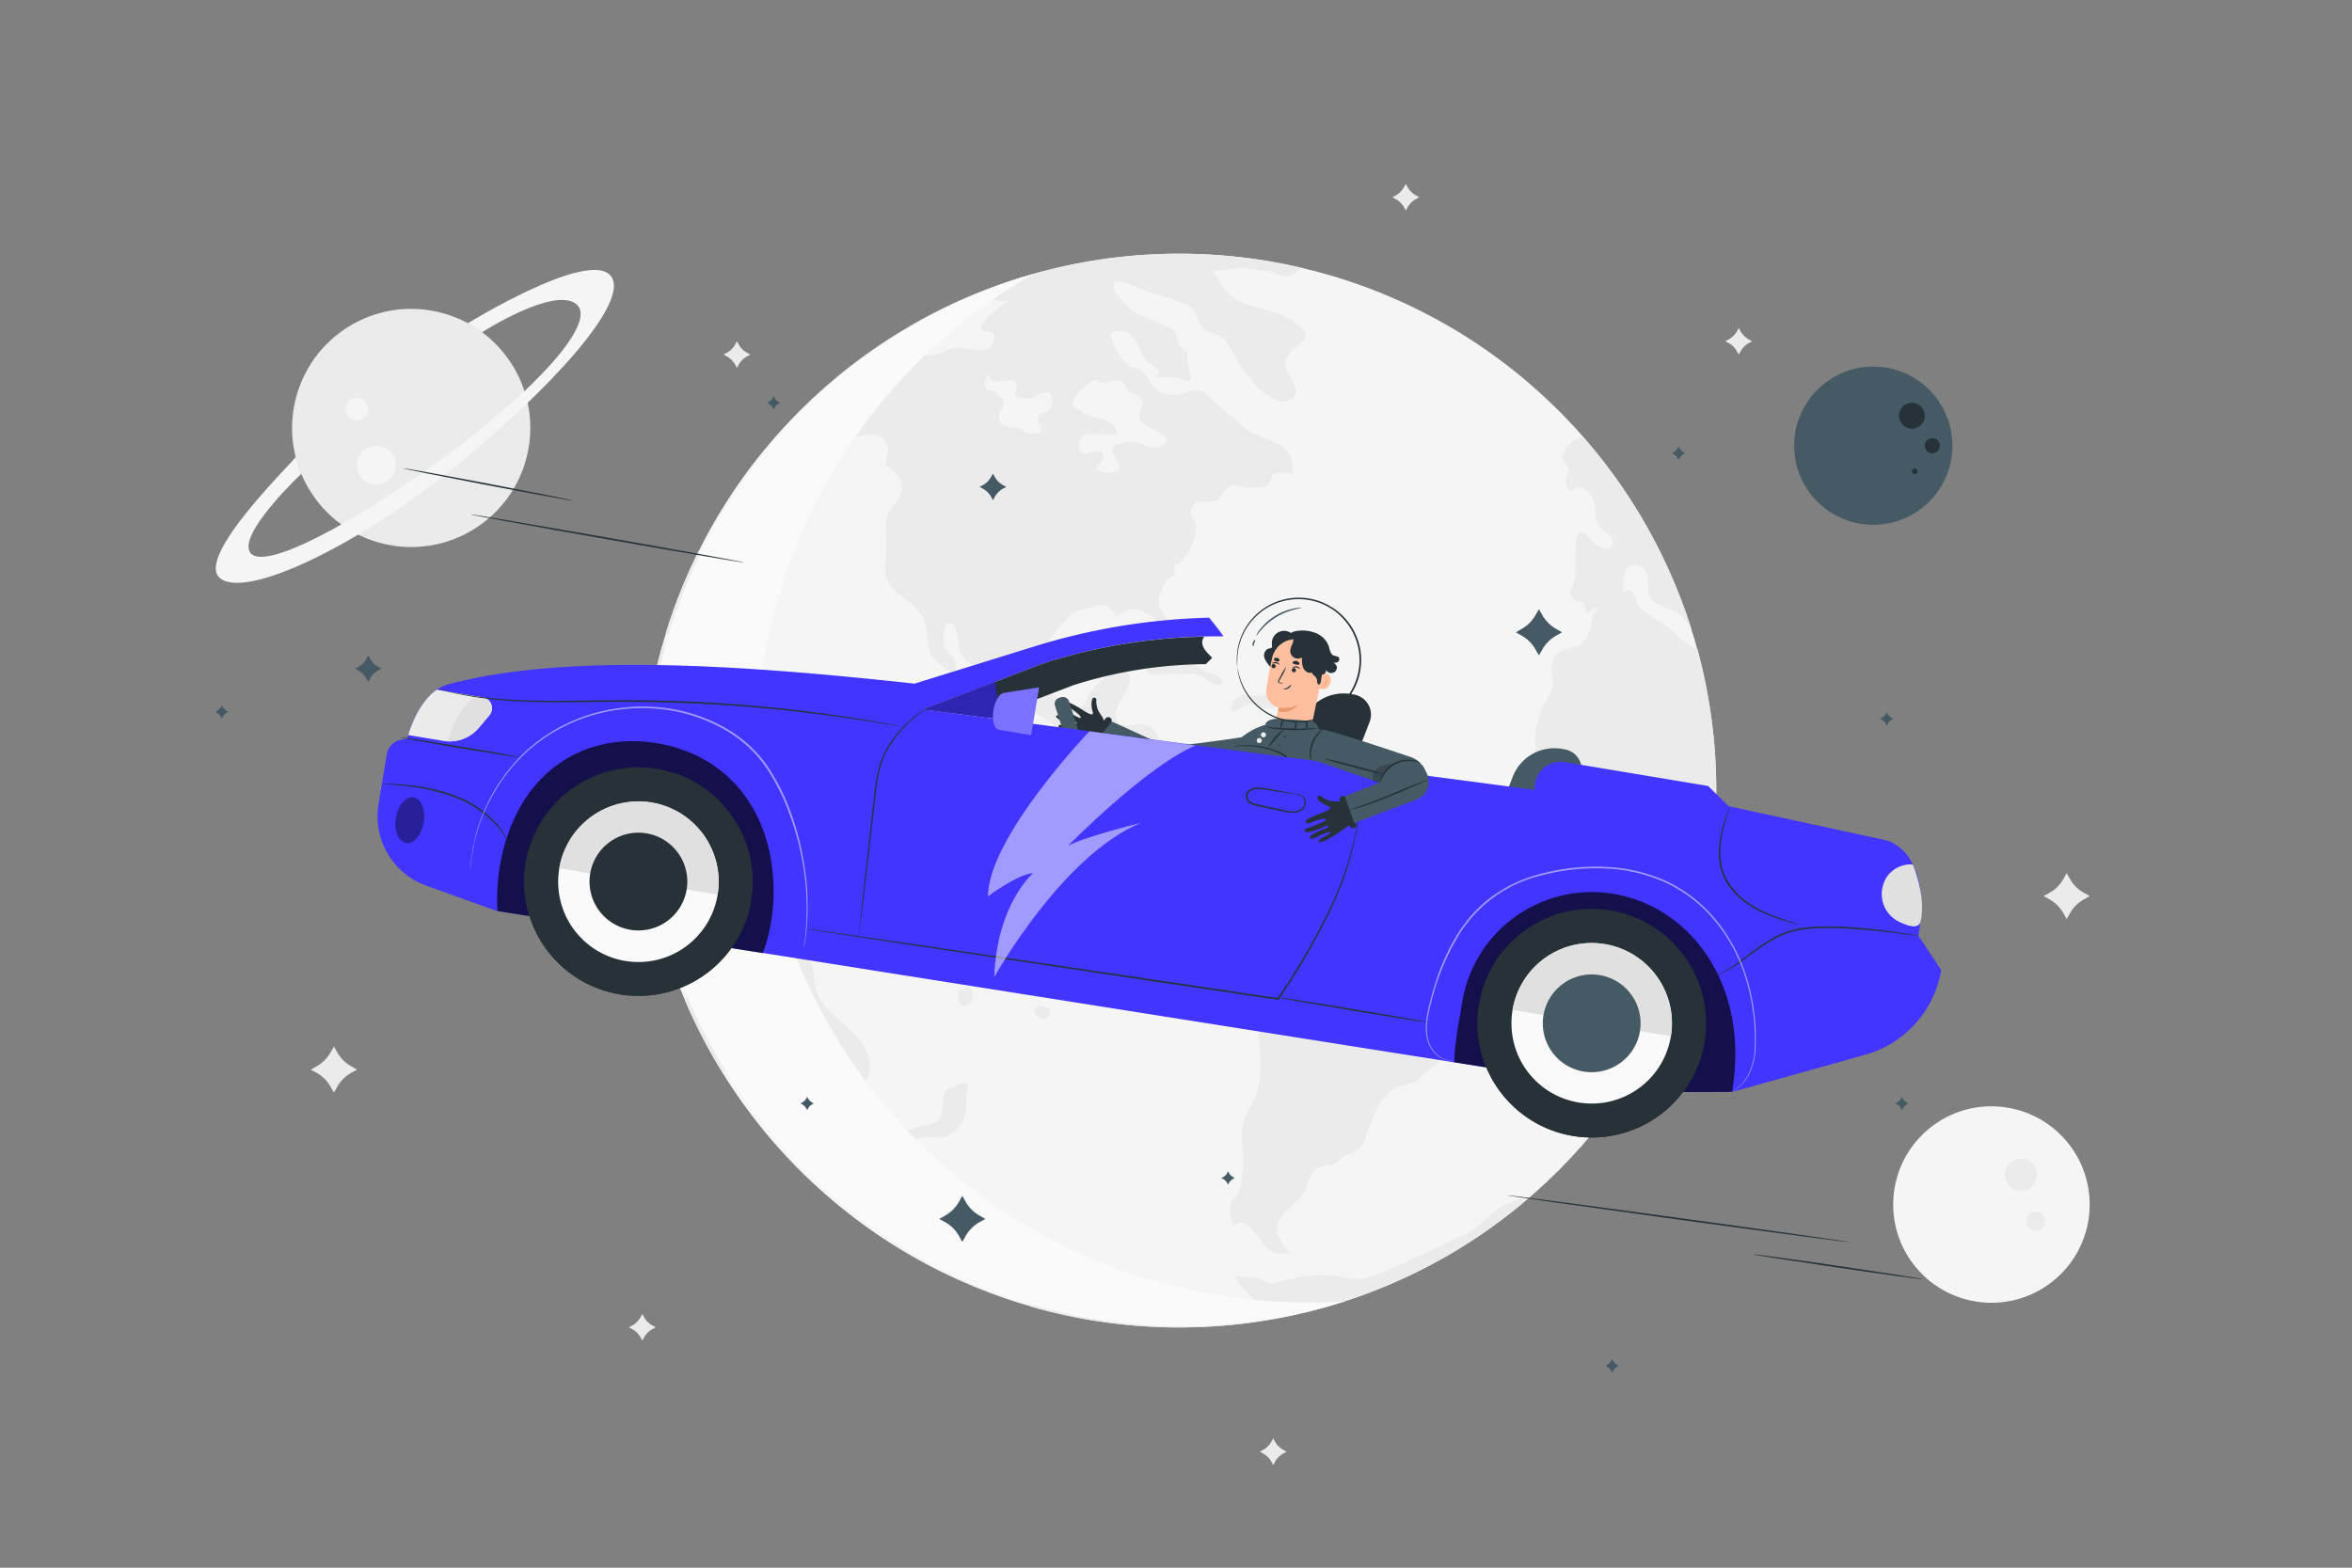 <svg xmlns="http://www.w3.org/2000/svg" viewBox="0 0 750 500"><rect x="0" y="0" width="750" height="500" fill="#808080" stroke="none"/><g id="freepik--background-complete--inject-432"><circle cx="131.13" cy="136.5" r="37.98" transform="translate(-31.85 232.76) rotate(-76.72)" style="fill:#ebebeb"></circle><path d="M126.19,148.35a6.2,6.2,0,1,1-6.19-6.19A6.2,6.2,0,0,1,126.19,148.35Z" style="fill:#f5f5f5"></path><path d="M117.4,130.48a3.6,3.6,0,1,1-3.6-3.61A3.6,3.6,0,0,1,117.4,130.48Z" style="fill:#f5f5f5"></path><path d="M94.28,145.73c.17.66-32.51,32-24.08,38.7s43.85-10.46,74.06-34.86,57.8-54,50.24-61.86-45.3,15.38-45.3,15.38l4.52,2.87s22.82-14.64,30-9-13.36,27.89-42.41,49.09-57.1,36.08-61.46,30.28,16.2-25.19,16.2-25.19Z" style="fill:#f5f5f5"></path><circle cx="635.03" cy="384.21" r="31.33" transform="translate(-97.57 503.29) rotate(-40.41)" style="fill:#f5f5f5"></circle><path d="M639.34,374.53a5.11,5.11,0,1,1,5,5.23A5.09,5.09,0,0,1,639.34,374.53Z" style="fill:#ebebeb"></path><path d="M646.23,389.44a3,3,0,1,1,2.9,3.05A3,3,0,0,1,646.23,389.44Z" style="fill:#ebebeb"></path><circle cx="376.04" cy="252.13" r="171.22" transform="translate(-68.14 339.75) rotate(-45)" style="fill:#f5f5f5"></circle><path d="M522.6,193.33c-1.41-1.71-1.6-7.32-5-4.11.23-2.82-.9-9.54,4.11-8.92,5.46.69,3,6.61,4.23,9.65,1.49,3.56,6.46,3.85,9.3,5.87,1.92,1.37,3.07,3.4,4.16,5a170.92,170.92,0,0,0-34.71-61.58c0,.13,0,.27,0,.41-3.62-.25-6.88,4.58-6.21,7.61.11.51,1.58,1.4,1.76,2.5s-.77,1.57-.8,2.43c-.08,2-.6,3.91,2.11,4.45,1.75-3.34,5.68.62,6.48,2.84,1.4,3.89-.3,5.85,2.46,9,1.07,1.22,4.25,2.72,3.61,4.87s-2.25,1.74-3.82,1.14c-2.53-1-3.89-4.78-6.86-4.89-2,4.94-.13,11.34-1.69,16.6-.87,2.93-1.94,3.05.59,5.22.91.78,1.53-.09,2.6,1.17.63.75.64,2.36.57,3.28,1.4-.85,2.64-2.16,4.43-2-2.68,2.31-2.26,6.62-4.12,9.56-2.33,3.68-4.27,2.45-7.47,3.92-5.59,2.58-2.7,7.6-3.3,11.76-.34,2.43-2.35,4.48-3.3,6.81a28.46,28.46,0,0,0-2.26,10.3c-.07,4.18,1.27,8,2.07,12,.64,3.28.65,9.57,3.86,11.47,2,1.15,8.17.93,10.79,1.32s5.7-1,7.91.14,1.88,4.61,4.71,3.81c1.59-.45,2.51-4.18,4.5-4.88,3.19-1.12,5.71,1.8,6.59,4.31,1.12,3.18-.54,3.3-1.4,6.7-.68,2.68,0,5.52.86,8,1.78,5.07-.19,2.85-2,7.57a14.12,14.12,0,0,0,4.09.46c.1,1.81.49,4.48.07,6.26-1.17,5-6,7.71-6.24,13.48-.23,5.27,2.19,11.63,1.19,16.79-.73,3.79-5,6.25-4.3,10.63,2.39-1.54,4.21-4,6.83-5.26a171.19,171.19,0,0,0,12.28-122,23.43,23.43,0,0,1-7.78-5.65C530.51,198.26,525.3,196.58,522.6,193.33Z" style="fill:#ebebeb"></path><path d="M398.76,85.8c2.1.38,4.47.35,6.55.86,2.35.57,4,2.18,6.58,1.16a6.88,6.88,0,0,0,2.88-2.46A171,171,0,0,0,290.22,104c6.55.41,5.08,7.76,10.72,1.71,2.51-2.7,5.3-6.39,8.5-8.75,3.58-2.65,7.68-.86,12-1-1.44,1-9.49,6.82-8.6,8.71,1.23,2.61,5.69-.55,3.94,4.48-1.56,4.48-7.94,1.43-11.89,1.73-3.06.24-4.73,2.29-8,2.45-3.47.17-6.95-.81-10.33-.71-5.4.16-8.86,3.27-12.15,7.06-1.9,2.2-4.16,3.84-5.55,6.49-1.52,2.9-.91,6.69-2.33,9.29-1.22,2.24-4,2.61-6,3.94a41.21,41.21,0,0,0-7.2,6.58c-3.21,3.73-4.65,10.83-10.13,12.18-.78,5.77,8-2.27,10.56-1.12,1.33-1.76,1.85-4.09,3.82-5.41s4.75-1.09,7-2.53c4.29-2.74,2.91-8.75,8.26-9.77,4.32-.82,9.16-1.66,10.22,3.09.53,2.36-.39,2.14-.46,4.42-.1,3-.34,1.18,1.94,3,3.44,2.83,4,6.24,1.31,10.23-1.29,1.89-2,1.63-2.79,4.08s-.51,5.08-.42,7.65c.09,2.87-.19,5.66-.28,8.53-.15,4.78,1,6.56,4.78,9.57,2.87,2.29,5.93,4,7.41,7.55,1.28,3.1,1,6.81,1.89,10,.88,3.33,9.17,10.29,8.26,4.36-.47-3.06-3.95-3.75-3.93-7.48,0-1.51.62-3.73.78-5.32,4.75-1.3,3.5,6.8,4.77,9.22,1.81,3.43,6.54,5.64,9,8.36-2.29,1.07-6.15,3.31-4.88,6.48,1.62,4,6.73,1.21,9.55,1.28,6.16.14,12.28,4.26,17.3,7.55,4.78,3.13,6.71,5,12.73,4.55a19,19,0,0,1,10.88,2.14,11.59,11.59,0,0,1,5.69,5.59c1.91,3.63,2.77,4.92,6,7.39,2.1,1.61,3.2,3.36,5.53,3.24,1.6-.07,2.76-2.41,5.2-1.65,4.64,1.44,3.29,7.34,1.77,10-1.28,2.28-2.48,5.22-3.9,7.48-1.82,2.88-6.58,3.95-7.13,7.75-.52,3.61,3.5,7.74,4.39,11.15.81,3.09.72,6.5.72,9.66-2,2.92,10.16,13.24,12.43,15.22,3.32,2.89,8.16,6.73,9.45,11.14.53,1.81.22,4.65.4,6.56a86.29,86.29,0,0,1,.29,12.15c-.27,5.91-4.52,9.52-5.52,15.12-.81,4.49.79,9.21.11,13.65-.31,2-.7,4.84-1.2,6.8s-1.46,1.94-2.25,3.33c-1.42,2.48-.7,4.93.5,7.61,3.76-2.71,6.88,2.41,8.65,5,2.21,3.24,4.85,4.53,9.43,4-1.8-1.48-4.83-6.32-4.21-9,.91-3.91,6.55-7.07,8.45-10.34,2.05-3.53,1.47-6.83,5.71-8.4,1.19-.44,2.59-.22,3.78-.71,1.48-.61,2.27-2,3.71-2.69,3.94-1.87,4.84-1.37,6.48-5.76,2-5.31,3.7-12,8.75-15.4,2-1.33,4.17-1.24,6.33-2.17,2.37-1,3.11-2.64,5-4a38.76,38.76,0,0,0,7.65-6.85,56.79,56.79,0,0,0,6.84-10.2c1.27-2.29,1.82-4.42,3.74-6.26.81-.78,2.05-1.09,3-2,3.47-3.46,4.77-9,7.78-12.79,1.69-2.14,3.36-3.35,4.29-5.82a11.54,11.54,0,0,0-1.36-2.34c-.73-1.33-2.52-2.56-3.41-3.93-.31-.48-.42-2-.73-2.29-2.49-2.66-8.52-4.06-11.88-4.2-4.59-.18-11.47-.89-14.47-5-2.23-3.09,1.59-7.48.12-10.77-1.82-4.11-11.38-6.09-15.05-8.32-2.53-1.54-4.24-3.88-6.75-5.45-3.67-2.29-5.87-3.24-7.43-7.28-.94-2.42.5-2.83-2.43-3.75-2.73-.85-7,1.53-10.06,1.77-2.27.18-4.83.65-7,0-2.7-.81-4.69-3.87-7.5-4.39-2.53-.48-7.52.71-9.84,2.24-2,1.28-3,3.59-5.16,4.59-3.12,1.45-2.9-.45-5.92-.71s-4.58,1.39-6.89-2c-3.13-4.64-1.86-14.12-9.23-14.6-2.19-.14-6.41,1.7-7.76-1.11-2-4.14,5.16-9.63,4.13-14.11-1.08-4.66-9.78,1.47-11.74,4-1.25,1.65-2.24,5.68-4.87,6-2,.21-6.05-2.4-7.25-3.85-2.09-2.53-2.22-7.44-2.52-10.63-.57-6,.81-7.87,5-12.35,3.7-4,4.46-4.3,9.2-5.13,2.91-.51,2.88-1.54,5.35-.25,1.18.62,1.91,2.46,3.35,3.05,2-2,3.37-2.58,6.07-2.05,1.94.39,6,2.64,7.07,4.46.65,1.11,1.67,11.08,5.26,5-2.09-1.72-1.53-3.75-2.38-5.66s-2.79-3.3-3.15-5.69c-.43-2.78,2-8.57,5.17-9.18l-.34-3.12c3.51-.49,7.68-9,7-13.19-.36-2.09-2.63-1.93-1.42-4.94,1.42-3.52,3.87-1.68,6.85-2.33s2.55-2.61,4.68-4.19c2.32-1.74,3.41-.41,5.38-.32,3.7.16,8.55,1,8.82-4.14,2.26-.31,4.23-1,6.49-.06.3-4-.59-6.92-4-9.23-3-2-7-2.64-10.14-4.63-2-1.28-3.45-3.14-5.36-4.5-3.08-2.2-5.2-4.63-8-7.11-3.55-3.16-7,.83-11.67.18-6.23-.88-5.83-5.57-9.68-8.35-.44-.32-1.71.11-2.28-.17a16.75,16.75,0,0,1-2.76-2.59,14.49,14.49,0,0,1-4-8.35c6.87-4,8.61,5.46,11.48,8.88,1.3,1.55,6.41,2.52,2.41,5,2.77.19,5.23-.22,7.82.4,1.22.28,2.26,1,3.59,1,.27-2.13-.49-4.22-.91-6.27-.2-.94.07-1.91-.32-2.82-.57-1.33-2-2-2.51-3.09-1.52-3.17.38-3.17-3.08-5.08-2.38-1.31-5.25-2.25-7.71-3.36a15.65,15.65,0,0,1-4.81-2.71c-.61-.61-4.48-4.68-4.77-5.42-2.74-6.79,7.92-.62,10.36,0a99.37,99.37,0,0,1,11.79,3.93c3.14,1.2,3.19,1.9,4.4,5,2.18,5.68,5.24,3,8.71,6.77,2.09,2.28,3.72,6.4,5.52,9.1,2.27,3.42,11.19,14.1,16.17,9,2.67-2.75-2.49-7.56-2.59-10.24-.11-2.85,1.82-4.61,3.79-6.16,3.31-2.61,4.08-3.69.16-6.85-4.81-3.89-10.1-4.52-15.84-6.34-6.23-2-7.89-5.58-11.05-10.63,2.08-.38,4.27-.55,6.4-.74A21,21,0,0,1,398.76,85.8Zm-63.48,43.9c-.81,2.13-2.3,1.47-3.69,2.56-2.14,1.67,1.64,4.64.11,5.73-.54.39-3.49.23-4.16,0-1.71-.57-2.24-1.78-4.24-1.76-2.63,0-5.27-.49-4.69-3.8.27-1.55,1.84-3.09,1.1-4.79A9.87,9.87,0,0,0,317,125c-.69-.48-1.55-.41-2.15-.79-1.37-.85-.85-4.21.66-4.8.05,4.64,6.93.45,8.36,2.58s-1.42,3,.38,4.35c1.05.82,3.81.82,4.86.51,1.62-.47,4.32-2.91,5.92-1.14C335.65,126.48,335.61,128.84,335.28,129.7Zm22.05-8.16c1.71.49,1.41,1.31,2.3,2.66,1,1.53,2.71,1.39,3.92,2.5,2.29,2.11-1.33,4.89,0,7.5,1.17,2.27,14.25,5.67,5.71,8.45-2.5.81-4-.83-6.25-1.47a12,12,0,0,0-7.3.8c-4.17,2.42,5.17,6.91-.59,8.65-1.17.36-5,.13-5.36-1.32-.36-1.28,1.44-1.26,1.81-2.49,1.47-4.84-4.47-1.85-6.13-2.27-2.34-.6-1.61-4.8.25-5.75,1-.51,3.55-.24,4.67-.26,1.83,0,3.66.25,5.49.09.85-3.52-4.43-5.3-7.2-5.68-2.18-.29-2.47-.73-4.27-2-2.17-1.58-3.12-1.14-1.6-4,1.33-2.52,3.5-3.86,5.66-5.56,1-.5,1.81.55,2.8.66C353.27,122.21,355.33,121,357.33,121.54Z" style="fill:#ebebeb"></path><path d="M372.39,210.84c-1.95-.68-8.9,1.83-6.05,3.88,1.93,1.4,6.51-.4,8.87.15s5.29-.33,7.6.61c1.71.7,2.64,2.28,4.54,2.75,2.31.58,3.53-.36,1.38-2.15-1.51-1.26-3.61-1.6-5.37-2.42-1.33-.61-2.53-1.81-3.86-2.17C377.73,211,373.78,212.62,372.39,210.84Z" style="fill:#ebebeb"></path><path d="M396.67,221.25c-1.71,1.08-3.34,1.62-3.91,3.82-.67,2.58.4,2.1,2.14,1.1,1.1-.64,2.62-1.72,4-1.65s2.45,1.06,3.75,1.29a7.88,7.88,0,0,0,6.61-1.51c1.43-1.25,1.54-2.87-.69-3.23-1.69-.27-4.4.56-6.16.74S397.62,222.1,396.67,221.25Z" style="fill:#ebebeb"></path><path d="M477.62,385.65c-3.92,2.69-6.3,6.37-10.93,8.28-5,2.06-9.74,4.91-14.9,7s-10.79,5.32-16.14,6.62c-4.47,1.09-9.5-1-14-.91a60.75,60.75,0,0,0-13.82,2.27c-3.11.8-3,.23-5.43-.7a9.64,9.64,0,0,0-3.73-.94,42.7,42.7,0,0,1-4.58-.34c-.08,2.15,4.67,6.51,6.47,7.88-14,1.21-28.9-.56-42.81-2-4.1-.42-6.53,1.36-10.44,1.86-3.61.47-6.67-1.48-10.31-1.51-4.38,0-6.3.87-8.17,3.6a171.09,171.09,0,0,0,156.89-33.15,12.23,12.23,0,0,0-.13-1.63C483.33,382.86,479.68,384.23,477.62,385.65Z" style="fill:#ebebeb"></path><path d="M210.12,253.84a10.4,10.4,0,0,0,.77-5.53c-.46-1.94-1.37-1.77-2.26-3.32-2.47-4.27,1.21-4.78,1.2-8.37,0-2.1-4.36-7.1-1.47-9.24,1.3-1,6,1.38,8.39.39-.42-3.45-3.81-2.4-5.19-4.74-2.06-3.51,1.36-4.24,2.42-5.8,3.44-5-1.43-7.61-2.67-11.75a171,171,0,0,0-6.49,46.65c0,.61,0,1.22.05,1.84C206.12,252.87,207.75,252.56,210.12,253.84Z" style="fill:#ebebeb"></path><path d="M215.76,205.24c1.72-.54,1.05-4.74,1.37-5.88a40,40,0,0,1,5-10c2.83-4.22,1.57-5.79.94-10.94-.11-.87-.17-1.82-.24-2.75a170,170,0,0,0-10.5,26.1C213.32,203.2,214.57,205.62,215.76,205.24Z" style="fill:#ebebeb"></path><path d="M211.93,233.39c-2.66,7.84,5.73,9,5.9,15.44.06,2.39-1.17,10.62,3.83,10,2-4.56-1.22-5.19-.64-9.42.39-2.86,2.45-3.68-.75-6-.88-.66-2.45-.68-3.16-1.37-1-.95-.8-2.25-1.4-3.2C214.64,237.11,213,236,211.93,233.39Z" style="fill:#ebebeb"></path><path d="M211.93,260.45c-2.12,4.67-6,21.49,1.54,21.8.84,0,2.38-1.5,3.24-.93.68.45.09,2.2.4,2.38,1.95,1.1,2.45,1.37,3.23-2,.62-2.67-.74-2.78-1.13-4.6a16.82,16.82,0,0,1-.05-4.81c-4.89-1.2,5-2.24,4.6-4.21-.29-1.5-7.6-1.07-8.65-.74a12.49,12.49,0,0,1,.22-4.06C213.7,262.55,213.2,260.83,211.93,260.45Z" style="fill:#ebebeb"></path><path d="M236.56,275.72c-4.26.25-6.49-3.63-11.49-2.11,0,1-.27,2.16-.27,3.11,1.13-.34,6.37-1.57,5.53,1.45-.7,2.52-5.26-.67-4.47,3.05,1.3-.15,3.35-1.12,4.63-1,1.86.24,2.59,1.24,4.34,1.63,2.32.5,2-.65,4.48,1.1,1.92,1.36,3.91,3.45,4.54,5.56,1.35,4.48-.65,6.25,5.1,6.95,3,.37,9.35,3.64,9.16-1.29,2.86,1,7.24,9.48,11.07,8.62,4.8-1.07-4.49-8.54-4.46-9.37,1.89-.17,6.09-2,7.54-2.84s3-.72,2.42-3.75c-2.27-.27-3.27.83-5,1.28a20,20,0,0,1-6.35.33,24.67,24.67,0,0,1-14.19-5.84c-2.29-1.88-4.25-3.44-6.64-5.21-1.56-1.15-1.51-1.88-3.3-2.4A2.78,2.78,0,0,0,236.56,275.72Z" style="fill:#ebebeb"></path><path d="M212.62,286.82c3.06,0,6.33.37,9.37,0,1-.13,2.25-1.81,3.42-.63.42.43.09,3.13-.29,3.55-1.85,2.06-12.05,1.4-11.46-2.58" style="fill:#ebebeb"></path><path d="M259.45,310.8c-.29-5.39-2.37-4.65-4.86-8.1-.86,2.23-1.82,6.7-4.83,7-4.45.48-5.16-6.17-7.82-8-3.81-2.6-12.47-.07-13.36,3.47-3.54,1.39-3.77,3.06-5.2,6a48.15,48.15,0,0,1-3.56,6.11,19.06,19.06,0,0,1-1.39,1.76,171.19,171.19,0,0,0,11.5,22.29,4.81,4.81,0,0,0,1.24.23c3.77.3,5.78-3.86,8.79-3.47,2.19.28,3.79,4,5.59,5.46,5,4.12,13.36,7.18,15.3,13.27,1.18,3.69,2.64,5.29,4.95,8.46,1.62,2.21,1.29,6.13,3.67,7.48a47.57,47.57,0,0,1,1.35-10.32c1.17-4.23-.07-7.73,1.89-11.49s5.09-6.86,4.74-11.55c-.24-3.19-2.61-7.22-4.88-9.51C266.08,323.41,260,321,259.45,310.8Z" style="fill:#ebebeb"></path><path d="M302.83,347.19c-2.78.53-1.82,5.94-2.61,8.15-1.11,3.11-2.22,2.79-5.48,3.64a40.56,40.56,0,0,0-6.13,1.73c-3,1.4-3.26,3.9-4.14,6.9,3.74.31,5.89-4.06,9.25-4.76,2.89-.59,5.26.71,8.26-.6,7.53-3.28,5.66-10.7,6.69-16.74C306.44,345.11,304.91,346.45,302.83,347.19Z" style="fill:#ebebeb"></path><path d="M306,315.62c-1,2.23,0,7.56,3.29,4.33,1.52-1.5,1.4-5.18-1.5-5,0,.46-.22.59-.4,1" style="fill:#ebebeb"></path><path d="M330.58,321.17c-2.71,2.13,3.13,5.74,4.09,2.35.71-2.45-3.2-3.26-4.09-2.35" style="fill:#ebebeb"></path><path d="M286.87,262.19c.79,2,5.91,3.6,6.86,6.92.87,3.06,0,5.73,4.54,5.86-.11-2.19,1.09-5.06.07-7-.46-.87-2-1-2.55-2s-.15-2.19-.6-3.13C294.23,260.88,285.83,256.26,286.87,262.19Z" style="fill:#ebebeb"></path><g style="mix-blend-mode:multiply"><path d="M416.8,415.41A175.62,175.62,0,0,1,329.65,87.32,171.22,171.22,0,1,0,429,415C425,415.23,420.92,415.41,416.8,415.41Z" style="fill:#fafafa"></path></g><path d="M406,458.77l.56,1a6.72,6.72,0,0,0,2.71,2.68l1,.55-1,.56a6.6,6.6,0,0,0-2.71,2.68l-.56,1-.56-1a6.64,6.64,0,0,0-2.7-2.68l-1-.56,1-.55a6.76,6.76,0,0,0,2.7-2.68Z" style="fill:#ebebeb"></path><path d="M204.82,419.1l.56,1a6.72,6.72,0,0,0,2.71,2.68l1,.56-1,.55a6.72,6.72,0,0,0-2.71,2.68l-.56,1-.55-1a6.85,6.85,0,0,0-2.71-2.68l-1-.55,1-.56a6.85,6.85,0,0,0,2.71-2.68Z" style="fill:#ebebeb"></path><path d="M235,108.85l.55,1a6.78,6.78,0,0,0,2.71,2.68l1,.56-1,.55a6.85,6.85,0,0,0-2.71,2.68l-.55,1-.56-1a6.72,6.72,0,0,0-2.71-2.68l-1-.55,1-.56a6.66,6.66,0,0,0,2.71-2.68Z" style="fill:#ebebeb"></path><path d="M659,278.46l1,1.74a11.59,11.59,0,0,0,4.63,4.63l1.74.95-1.74,1a11.57,11.57,0,0,0-4.63,4.62l-1,1.75-.95-1.75a11.63,11.63,0,0,0-4.63-4.62l-1.74-1,1.74-.95a11.65,11.65,0,0,0,4.63-4.63Z" style="fill:#ebebeb"></path><path d="M554.45,104.61l.55,1a6.85,6.85,0,0,0,2.71,2.68l1,.55-1,.56a6.85,6.85,0,0,0-2.71,2.68l-.55,1-.56-1a6.85,6.85,0,0,0-2.71-2.68l-1-.56,1-.55a6.85,6.85,0,0,0,2.71-2.68Z" style="fill:#ebebeb"></path><path d="M448.3,58.68l.55,1a6.85,6.85,0,0,0,2.71,2.68l1,.55-1,.56a6.85,6.85,0,0,0-2.71,2.68l-.55,1-.56-1A6.79,6.79,0,0,0,445,63.48l-1-.56,1-.55a6.79,6.79,0,0,0,2.71-2.68Z" style="fill:#ebebeb"></path><path d="M106.48,333.78l1,1.74a11.59,11.59,0,0,0,4.63,4.63l1.74,1-1.74.95a11.65,11.65,0,0,0-4.63,4.63l-1,1.74-1-1.74a11.65,11.65,0,0,0-4.63-4.63l-1.74-.95,1.74-1a11.59,11.59,0,0,0,4.63-4.63Z" style="fill:#ebebeb"></path></g><g id="freepik--Stars--inject-432"><circle cx="597.34" cy="142.16" r="25.23" transform="translate(-3.16 14) rotate(-1.34)" style="fill:#455a64"></circle><path d="M605.56,132.5a4.12,4.12,0,1,1,4,4.21A4.13,4.13,0,0,1,605.56,132.5Z" style="fill:#263238"></path><path d="M613.79,142.1a2.4,2.4,0,1,1,2.34,2.45A2.38,2.38,0,0,1,613.79,142.1Z" style="fill:#263238"></path><path d="M610.58,149.45a.89.89,0,1,1-.9.86A.88.88,0,0,1,610.58,149.45Z" style="fill:#263238"></path><path d="M117.4,209l.56,1a6.71,6.71,0,0,0,2.68,2.68l1,.55-1,.56A6.71,6.71,0,0,0,118,216.5l-.56,1-.55-1a6.77,6.77,0,0,0-2.68-2.68l-1-.56,1-.55a6.77,6.77,0,0,0,2.68-2.68Z" style="fill:#455a64"></path><path d="M316.63,151.06l.55,1a6.77,6.77,0,0,0,2.68,2.68l1,.55-1,.55a6.74,6.74,0,0,0-2.68,2.69l-.55,1-.55-1a6.74,6.74,0,0,0-2.68-2.69l-1-.55,1-.55a6.77,6.77,0,0,0,2.68-2.68Z" style="fill:#455a64"></path><path d="M246.69,126.36l.27.5a3.39,3.39,0,0,0,1.34,1.34l.51.28-.51.28A3.39,3.39,0,0,0,247,130.1l-.27.5-.28-.5a3.32,3.32,0,0,0-1.34-1.34l-.5-.28.5-.28a3.32,3.32,0,0,0,1.34-1.34Z" style="fill:#455a64"></path><path d="M535.27,142.43l.28.51a3.39,3.39,0,0,0,1.34,1.34l.5.27-.5.28a3.32,3.32,0,0,0-1.34,1.34l-.28.5-.27-.5a3.39,3.39,0,0,0-1.34-1.34l-.51-.28.51-.27a3.45,3.45,0,0,0,1.34-1.34Z" style="fill:#455a64"></path><path d="M601.63,227.15l.28.5a3.39,3.39,0,0,0,1.34,1.34l.51.28-.51.28a3.39,3.39,0,0,0-1.34,1.34l-.28.5-.27-.5a3.39,3.39,0,0,0-1.34-1.34l-.51-.28L600,229a3.39,3.39,0,0,0,1.34-1.34Z" style="fill:#455a64"></path><path d="M514.07,433.49l.28.51a3.39,3.39,0,0,0,1.34,1.34l.5.27-.5.28a3.39,3.39,0,0,0-1.34,1.34l-.28.51-.27-.51a3.45,3.45,0,0,0-1.34-1.34l-.51-.28.51-.27A3.45,3.45,0,0,0,513.8,434Z" style="fill:#455a64"></path><path d="M606.47,349.81l.27.51a3.45,3.45,0,0,0,1.34,1.34l.51.27-.51.28a3.39,3.39,0,0,0-1.34,1.34l-.27.5-.28-.5a3.32,3.32,0,0,0-1.34-1.34l-.5-.28.5-.27a3.39,3.39,0,0,0,1.34-1.34Z" style="fill:#455a64"></path><path d="M391.6,373.58l.28.51a3.39,3.39,0,0,0,1.34,1.34l.5.27-.5.28a3.32,3.32,0,0,0-1.34,1.34l-.28.51-.27-.51A3.39,3.39,0,0,0,390,376l-.51-.28.51-.27a3.45,3.45,0,0,0,1.34-1.34Z" style="fill:#455a64"></path><path d="M257.39,349.81l.27.51a3.45,3.45,0,0,0,1.34,1.34l.51.27-.51.28a3.39,3.39,0,0,0-1.34,1.34l-.27.5-.28-.5a3.39,3.39,0,0,0-1.34-1.34l-.51-.28.51-.27a3.45,3.45,0,0,0,1.34-1.34Z" style="fill:#455a64"></path><path d="M70.72,224.93l.28.5a3.39,3.39,0,0,0,1.34,1.34l.51.28-.51.27A3.41,3.41,0,0,0,71,228.67l-.28.5-.27-.5a3.41,3.41,0,0,0-1.34-1.35l-.51-.27.51-.28a3.39,3.39,0,0,0,1.34-1.34Z" style="fill:#455a64"></path><path d="M306.84,381.4l1,1.74a11.72,11.72,0,0,0,4.63,4.63l1.74,1-1.74.95a11.72,11.72,0,0,0-4.63,4.63l-1,1.74-.95-1.74a11.72,11.72,0,0,0-4.63-4.63l-1.74-.95,1.74-1a11.72,11.72,0,0,0,4.63-4.63Z" style="fill:#455a64"></path><path d="M490.73,194.29l1,1.74a11.59,11.59,0,0,0,4.63,4.63l1.74,1-1.74,1a11.59,11.59,0,0,0-4.63,4.63l-1,1.74-1-1.74a11.59,11.59,0,0,0-4.63-4.63l-1.74-1,1.74-1a11.59,11.59,0,0,0,4.63-4.63Z" style="fill:#455a64"></path></g><g id="freepik--Starman--inject-432"><path d="M590.19,396.23c0,.14-24.6-3.1-54.9-7.25s-54.84-7.63-54.82-7.77,24.59,3.1,54.9,7.25S590.21,396.09,590.19,396.23Z" style="fill:#263238"></path><path d="M237.27,179.41c0,.14-19.59-3.18-43.68-7.42S150,164.2,150,164.05s19.58,3.18,43.69,7.42S237.29,179.26,237.27,179.41Z" style="fill:#263238"></path><path d="M182.76,159.69c0,.14-12.2-2.06-27.18-4.92s-27.12-5.29-27.09-5.43,12.19,2.06,27.18,4.92S182.79,159.55,182.76,159.69Z" style="fill:#263238"></path><path d="M613.17,408c0,.14-12.23-1.53-27.26-3.74s-27.2-4.11-27.18-4.25S571,401.52,586,403.73,613.19,407.84,613.17,408Z" style="fill:#263238"></path><path d="M399.21,234.41c-.87.77-26.87,3.86-26.87,3.86l-17.81-8.15-6.26,7.08s21,11.69,23.23,12,18.33-1.55,18.33-1.55Z" style="fill:#455a64"></path><path d="M346.51,235.72v0a63.59,63.59,0,0,1-6.41-2.41c-2.84-1.4-2.72-1.65-2.5-1.95.59-.82,5.09,2.26,4.51,1s-5.94-3.13-5.3-4c.85-1.08,5.51,2.23,5.92,2.48s.79-.34.41-.55c-.56-.29-6.32-3.56-5.5-4.62.46-.59,1.44.32,1.44.32s5.17,3.45,5.54,2.94-2.59-2.65-3.64-3.3-1.16-1.39-.49-1.62c.45-.15,3.71,1.76,4.74,2.42s3.8,2.53,3.18.5-.33-3.83.09-4.26a.66.66,0,0,1,1.08.64,8,8,0,0,0,.22,2.14,5.24,5.24,0,0,0,.63,1.6c.35.57.66,1,.95,1.44a3,3,0,0,1,.55,2.18c-.25,1.14-3.93,5.39-3.93,5.39Z" style="fill:#263238"></path><path d="M354.26,230.54l-5.35,6.7a1.13,1.13,0,0,1-1.43.28l0,0a1.13,1.13,0,0,1-.33-1.7l5.39-6.68a1.12,1.12,0,0,1,1.35-.31h0A1.12,1.12,0,0,1,354.26,230.54Z" style="fill:#263238"></path><path d="M371.44,249.16c-.06-.06.43-.51,1-1.38a8,8,0,0,0,.74-7.68c-.4-1-.79-1.49-.72-1.54a3.41,3.41,0,0,1,1.06,1.38,7.51,7.51,0,0,1-.78,8.06A3.5,3.5,0,0,1,371.44,249.16Z" style="fill:#263238"></path><path d="M350.33,235.07a3.7,3.7,0,0,1,.93.43l2.44,1.33,8.05,4.38,8.11,4.27,2.46,1.3a4,4,0,0,1,.87.54,4,4,0,0,1-1-.36c-.61-.25-1.47-.65-2.54-1.15-2.12-1-5-2.44-8.19-4.14s-6-3.31-8-4.52c-1-.61-1.81-1.12-2.36-1.48A4.07,4.07,0,0,1,350.33,235.07Z" style="fill:#263238"></path><path d="M373.16,247a55,55,0,0,1,7.62-1.21,57.92,57.92,0,0,1,7.69-.7,54.7,54.7,0,0,1-7.62,1.21A57.79,57.79,0,0,1,373.16,247Z" style="fill:#263238"></path><rect x="337.94" y="222.15" width="4.69" height="14.75" rx="1.96" transform="translate(-53.63 114.15) rotate(-17.68)" style="fill:#455a64"></rect><path d="M415.38,251.45l7.12,1.19a6.49,6.49,0,0,0,7.13-4.07l7.1-18.29a6.51,6.51,0,0,0-5-8.77l-.92-.16a14.25,14.25,0,0,0-15.61,8.9l-4.82,12.43A6.5,6.5,0,0,0,415.38,251.45Z" style="fill:#263238"></path><path d="M411.69,201.91a3.89,3.89,0,0,0-6.12,3.27c0,.88.2,1.24-.23,1.48-.28.15-1,.2-1.28.41a2.65,2.65,0,0,0-1,1.8c0,1.73,1.37,2.85,2.29,4.32" style="fill:#263238"></path><path d="M415.15,202.08a4.17,4.17,0,0,0-4.36,1.17,2.22,2.22,0,0,0-.63,1.58,2,2,0,0,0,1.25,1.55,4.94,4.94,0,0,0,2.06.3,3.63,3.63,0,0,0,2.75-.85,2.33,2.33,0,0,0,.17-2.7,3.45,3.45,0,0,0-2.37-1.52" style="fill:#263238"></path><path d="M411.83,236.15h0a5.8,5.8,0,0,1-4.89-7.11c.43-1.82.79-3.3.79-3.3s-4.45-1.31-3.91-5.86c.3-2.57,1.12-6.72,1.79-9.87a7.8,7.8,0,0,1,5-5.75h0c5.56-1.58,7.42.71,11.5,4.8l.61.61-4.48,21.89A5.81,5.81,0,0,1,411.83,236.15Z" style="fill:#ffbe9d"></path><path d="M406.51,213a.66.66,0,1,0-.93-.17A.66.66,0,0,0,406.51,213Z" style="fill:#263238"></path><path d="M405.64,211.65c.06.09.55-.19,1.18-.11s1,.46,1.12.39,0-.18-.19-.36a1.48,1.48,0,0,0-.88-.41,1.52,1.52,0,0,0-1,.19C405.7,211.48,405.61,211.62,405.64,211.65Z" style="fill:#263238"></path><path d="M412.32,213.13a.67.67,0,1,0,.88.34A.67.67,0,0,0,412.32,213.13Z" style="fill:#263238"></path><path d="M412.18,213c.06.09.55-.19,1.18-.12s1,.47,1.12.4,0-.19-.19-.36a1.49,1.49,0,0,0-.89-.41,1.5,1.5,0,0,0-.95.19C412.24,212.81,412.15,212.94,412.18,213Z" style="fill:#263238"></path><path d="M409.11,218c0-.05-.36-.17-1-.34-.16,0-.29-.1-.29-.19a.94.94,0,0,1,.18-.45l.67-1.21a17.23,17.23,0,0,0,1.51-3.21,17.82,17.82,0,0,0-1.83,3l-.64,1.22a1.08,1.08,0,0,0-.18.67.45.45,0,0,0,.25.3.83.83,0,0,0,.27.07A2.92,2.92,0,0,0,409.11,218Z" style="fill:#263238"></path><path d="M407.73,225.67a10.7,10.7,0,0,0,6.16-.91s-1.84,3.09-6.32,2.09Z" style="fill:#eb996e"></path><path d="M421.59,214.41c.1,0,3.76.31,2.5,3.66C423,221,420,219.41,420,219.31S421.59,214.41,421.59,214.41Z" style="fill:#ffbe9d"></path><path d="M421.5,218.24s0,0,.12.11a.51.51,0,0,0,.38.12c.34,0,.74-.45.9-1a1.88,1.88,0,0,0,.06-.77.61.61,0,0,0-.28-.5.27.27,0,0,0-.34.05.73.73,0,0,0-.07.14s0-.07,0-.18a.27.27,0,0,1,.16-.15.39.39,0,0,1,.3,0,.73.73,0,0,1,.41.6,1.86,1.86,0,0,1,0,.87,1.38,1.38,0,0,1-1.1,1.06.59.59,0,0,1-.44-.21C421.49,218.31,421.49,218.24,421.5,218.24Z" style="fill:#eb996e"></path><path d="M418.32,214.17a1.1,1.1,0,0,0,.32.92c.22.25.5.44.74.69a2.34,2.34,0,0,1,.63,1.42,3.17,3.17,0,0,0,.07.69.57.57,0,0,0,.49.43c.36,0,.52-.45.58-.81.25-1.51.49-3,.74-4.53l-3.65-1.59.21,2.55" style="fill:#263238"></path><path d="M410.74,203c.68-.18,1.48-.14,1.64.55a3.49,3.49,0,0,1-.35,2,5.78,5.78,0,0,0-.61,2,2.52,2.52,0,0,0,1.24,2.2,2.49,2.49,0,0,0,2.53-.06,8.49,8.49,0,0,0,.21,2.85,2.87,2.87,0,0,0,1.88,2,1.76,1.76,0,0,0,2.17-1.3,3,3,0,0,0,1,1.58,1.66,1.66,0,0,0,1.81.14,1.16,1.16,0,0,0,.32-1.67,2.14,2.14,0,0,0,2,1.37,1.81,1.81,0,0,0,1.72-1.59,1.59,1.59,0,0,0-1.53-1.68,3.17,3.17,0,0,0,1.65-.17,1.07,1.07,0,0,0,.58-1.39c-.33-.59-1.19-.51-1.8-.8-1-.48-1.15-1.79-1.47-2.84A7.12,7.12,0,0,0,419.8,202a11.55,11.55,0,0,0-5.85-.81c-1.3.12-2.8.58-3.21,1.82" style="fill:#263238"></path><path d="M408,210.72a.94.94,0,0,1-1,.21c-.38-.1-.72-.33-.76-.65s.44-.62,1-.47S408.16,210.46,408,210.72Z" style="fill:#263238"></path><path d="M414.32,211.87c-.23.22-.67.15-1.09.07s-.84-.21-1-.5,0-.34.25-.48a1.4,1.4,0,0,1,1.77.37C414.43,211.55,414.43,211.75,414.32,211.87Z" style="fill:#263238"></path><path d="M411.73,218.34c.1,0-.14.77-.93,1.23s-1.55.31-1.52.21.66-.13,1.33-.54S411.63,218.29,411.73,218.34Z" style="fill:#263238"></path><path d="M426.06,244.46c-3,10.76-8.08,28.35-10,32.17l-34.36-8.76,7.3-22.53a21.62,21.62,0,0,1,14.42-14.14l.22-.06c4.54-1.28,10.36-.62,15.71,1A10,10,0,0,1,426.06,244.46Z" style="fill:#455a64"></path><path d="M383,263.79a3.55,3.55,0,0,1,.49,0l1.4.23,5.21.94,7.89,1.48,4.76.9,1.26.24a1.16,1.16,0,0,0,1-.29,4.21,4.21,0,0,0,1.1-2.23v0h0c.88-2.55,1.75-5.3,2.55-8.15.63-2.25,1.19-4.47,1.69-6.62s1.12-4.24.89-6.18a3.94,3.94,0,0,0-1.24-2.45,8.38,8.38,0,0,0-2.3-1.44,25.39,25.39,0,0,0-4.71-1.59,26.55,26.55,0,0,0-7.18-.65c-.85.05-1.51.11-2,.16a3.24,3.24,0,0,1-.69.05,4.31,4.31,0,0,1,.68-.15,19.52,19.52,0,0,1,2-.26,25.12,25.12,0,0,1,12.08,2,8.75,8.75,0,0,1,2.43,1.49,4.4,4.4,0,0,1,1.41,2.72,10,10,0,0,1-.2,3.18c-.2,1-.43,2.11-.68,3.19-.49,2.16-1.05,4.38-1.68,6.64-.81,2.87-1.68,5.62-2.57,8.17v0a4.73,4.73,0,0,1-1.28,2.51,1.73,1.73,0,0,1-1.41.39l-1.26-.25-4.76-.94-7.88-1.59-5.18-1.09-1.39-.31A1.54,1.54,0,0,1,383,263.79Z" style="fill:#263238"></path><g style="opacity:0.7"><path d="M403.77,246.92a1.5,1.5,0,0,0,1.79,1.14,1.5,1.5,0,0,0-.64-2.93A1.51,1.51,0,0,0,403.77,246.92Z" style="fill:#fff"></path></g><g style="opacity:0.7"><path d="M402.2,253.85a1.5,1.5,0,1,0,1.15-1.78A1.51,1.51,0,0,0,402.2,253.85Z" style="fill:#fff"></path></g><g style="opacity:0.7"><path d="M400,260.75a1.5,1.5,0,1,0,1.15-1.79A1.51,1.51,0,0,0,400,260.75Z" style="fill:#fff"></path></g><path d="M393.32,244a35.4,35.4,0,0,1,8.31,1.78,17,17,0,0,1-4.21-.63A17.63,17.63,0,0,1,393.32,244Z" style="fill:#263238"></path><path d="M390.84,251a29,29,0,0,1,9.14,1.78,70.93,70.93,0,0,1-9.14-1.78Z" style="fill:#263238"></path><path d="M390,258.39a14.67,14.67,0,0,1,3.82.51,14.4,14.4,0,0,1,3.72,1,14.6,14.6,0,0,1-3.83-.51A14.25,14.25,0,0,1,390,258.39Z" style="fill:#263238"></path><path d="M420.3,232.49a2.19,2.19,0,0,0-1.35-2.13c-1.52-.79-12.27-1.11-12.27-1.11s-2.88.2-3.26,1.95Z" style="fill:#455a64"></path><path d="M403.77,231.62c0-.07.86.29,2.29.42s3.45.19,5.65.29,4.2.09,5.64,0a15.35,15.35,0,0,1,2.35-.09,8.27,8.27,0,0,1-2.32.46,39.81,39.81,0,0,1-5.69.14c-2.22-.11-4.22-.24-5.68-.46A4.57,4.57,0,0,1,403.77,231.62Z" style="fill:#263238"></path><path d="M416.49,232.44c-.13-.08.06-.62,0-1.27s-.39-1.14-.28-1.25.69.33.8,1.18S416.6,232.53,416.49,232.44Z" style="fill:#263238"></path><path d="M412.71,232.81c-.12-.08.19-.69.26-1.48s-.11-1.45,0-1.52.58.61.49,1.57S412.81,232.91,412.71,232.81Z" style="fill:#263238"></path><path d="M408.5,232.19c-.14,0-.3-.71,0-1.55s.84-1.32.94-1.22-.21.65-.44,1.39S408.65,232.18,408.5,232.19Z" style="fill:#263238"></path><path d="M394.59,213.28a1.19,1.19,0,0,1,0-.32c0-.24-.07-.54-.11-.93a8.43,8.43,0,0,1-.09-1.52,14.18,14.18,0,0,1,.09-2.09,18.72,18.72,0,0,1,1.37-5.54,19.76,19.76,0,0,1,22.37-11.83,18.46,18.46,0,0,1,5.38,2,22.9,22.9,0,0,1,2.51,1.58,22.55,22.55,0,0,1,2.26,2,20,20,0,0,1,5.5,11.12,21.54,21.54,0,0,1-.14,6.37,19.06,19.06,0,0,1-2.06,5.84,21.64,21.64,0,0,1-1.61,2.56,22.08,22.08,0,0,1-2,2.22,18.66,18.66,0,0,1-4.61,3.38,19.92,19.92,0,0,1-10.24,2.29,19.88,19.88,0,0,1-14.54-7.45,18.64,18.64,0,0,1-2.86-4.94,14.77,14.77,0,0,1-.66-2,9.76,9.76,0,0,1-.34-1.49l-.15-.93a1,1,0,0,1,0-.31,1.31,1.31,0,0,1,.09.31c.05.23.12.53.2.91a10.13,10.13,0,0,0,.39,1.46,14.67,14.67,0,0,0,.7,1.95,18.56,18.56,0,0,0,2.9,4.83A19.61,19.61,0,0,0,413.2,230a19.58,19.58,0,0,0,10-2.28,18.56,18.56,0,0,0,4.5-3.32,20.89,20.89,0,0,0,1.91-2.16,21.43,21.43,0,0,0,1.57-2.5A19.33,19.33,0,0,0,428,197a20.29,20.29,0,0,0-2.2-2,19.65,19.65,0,0,0-2.44-1.55,18.46,18.46,0,0,0-5.24-1.94,19.61,19.61,0,0,0-10.23.58,19.29,19.29,0,0,0-7.61,4.74,19.6,19.6,0,0,0-4.16,6.16,18.92,18.92,0,0,0-1.44,5.45,14.43,14.43,0,0,0-.13,2.07,9,9,0,0,0,0,1.51c0,.39,0,.7.06.94A1.3,1.3,0,0,1,394.59,213.28Z" style="fill:#263238"></path><path d="M400.53,202.85a8,8,0,0,1,1.37-2.23,18.1,18.1,0,0,1,10.57-6.51,7.66,7.66,0,0,1,2.6-.22c0,.08-1,.18-2.51.58a21.06,21.06,0,0,0-5.68,2.4,21.28,21.28,0,0,0-4.7,4C401.14,202.06,400.61,202.89,400.53,202.85Z" style="fill:#455a64"></path><path d="M399.59,206.13c-.14,0-.28-.52-.09-1.14s.61-1,.71-.89,0,.52-.21,1S399.74,206.12,399.59,206.13Z" style="fill:#455a64"></path><path d="M482.56,268.93l7.12,1.19a6.5,6.5,0,0,0,7.13-4.07l7.1-18.29a6.5,6.5,0,0,0-5-8.77l-.92-.16a14.25,14.25,0,0,0-15.61,8.9l-4.82,12.43A6.51,6.51,0,0,0,482.56,268.93Z" style="fill:#455a64"></path><path d="M611.71,298.43,619,309.38h0a33.86,33.86,0,0,1-24.27,27.05l-42.3,11.82-28.61.09L158.23,290.49l-22.25-8a23.55,23.55,0,0,1-15.29-26l2.64-15.9a5.7,5.7,0,0,1,4.79-4.7l1.7-.26s3.73-15.41,13.69-17.52c36.59-9.58,90.25-6.39,148.11-.07l38.46-11.94a204.94,204.94,0,0,1,55.5-9.1c1.44,1.85,2.94,3.62,4.08,5.28l.45.69a179.86,179.86,0,0,0-57.05,8.51l-38.64,14.76,195,25.69h0a8.26,8.26,0,0,1,9.56-8.86l45.7,7.61,6.54,6.44,49.93,10.82c4.42.91,14.66,7.75,10.55,30.5" style="fill:#4235ff"></path><path d="M333.06,211.47A179.45,179.45,0,0,1,384,203.05c-2.32,3.14,2.42,6.25,2.5,6.78l-2,2a141.91,141.91,0,0,0-42.28,6.72l-27,10.32-20.8-2.62Z" style="fill:#263238"></path><path d="M141.3,236.29l-11.14-1.85c.89-2.95,3.67-10.72,9.12-14.48l14.66,2.44a3.52,3.52,0,0,1,2.11,5.74l-3.36,4A12.28,12.28,0,0,1,141.3,236.29Z" style="fill:#ebebeb"></path><path d="M142.75,235.83c1.91-4.75,4.35-11,9-13.79l2.17.36a3.52,3.52,0,0,1,2.11,5.74l-3.36,4a12.25,12.25,0,0,1-10.18,4.3Z" style="fill:#e0e0e0"></path><g style="opacity:0.7"><path d="M243.24,304a55.73,55.73,0,0,0,3.41-17.35c.87-25.22-12.65-45.53-37.12-49.6-21.29-3.54-40.94,7.11-48.28,31.26a64,64,0,0,0-2.62,22.26Z"></path></g><g style="opacity:0.7"><path d="M552.41,348.25c.11-.91.17-1.86.31-2.83,4.31-31.34-13.39-56.2-38.29-60.34a41.89,41.89,0,0,0-48.14,34.39c-1.15,6.94-2.48,13.44-2.53,19.34l60,9.53Z"></path></g><circle cx="507.56" cy="326.34" r="36.45" transform="translate(150.25 812.59) rotate(-86.43)" style="fill:#263238"></circle><path d="M471.63,320.26l0,.09a36.45,36.45,0,0,0,71.91,12,.31.31,0,0,0,0-.1Z" style="fill:#263238"></path><path d="M482.32,322.14a25.59,25.59,0,1,0,29.44-21A25.58,25.58,0,0,0,482.32,322.14Z" style="fill:#fafafa"></path><path d="M511.76,301.1a25.59,25.59,0,0,0-29.44,21l50.48,8.4A25.59,25.59,0,0,0,511.76,301.1Z" style="fill:#e0e0e0"></path><path d="M492.18,323.78A15.59,15.59,0,1,0,510.12,311,15.6,15.6,0,0,0,492.18,323.78Z" style="fill:#455a64"></path><circle cx="203.58" cy="281.17" r="36.45" transform="translate(-104.56 441.02) rotate(-81.51)" style="fill:#263238"></circle><path d="M167.64,275.09a.29.29,0,0,1,0,.09,36.45,36.45,0,0,0,71.91,12,.28.28,0,0,0,0-.09Z" style="fill:#263238"></path><path d="M178.34,277a25.59,25.59,0,1,0,29.44-21A25.58,25.58,0,0,0,178.34,277Z" style="fill:#fafafa"></path><path d="M207.78,255.92a25.59,25.59,0,0,0-29.44,21l50.48,8.41A25.6,25.6,0,0,0,207.78,255.92Z" style="fill:#e0e0e0"></path><path d="M188.2,278.6a15.59,15.59,0,1,0,17.94-12.81A15.59,15.59,0,0,0,188.2,278.6Z" style="fill:#263238"></path><polygon points="319.26 229.5 294.42 226.23 317.19 217.53 319.26 229.5" style="fill:#4235ff"></polygon><g style="opacity:0.3"><polygon points="319.26 229.5 294.42 226.23 317.19 217.53 319.26 229.5"></polygon></g><path d="M328.79,234.47l-10.27-1.71c-1.49-.24-2.26-3.07-1.72-6.32h0c.49-2.9,1.87-5.21,3.26-5.43l11.27-1.78Z" style="fill:#4235ff"></path><g style="opacity:0.4"><path d="M135.12,262.33c-.67,4-3.2,7-5.66,6.55s-3.9-4-3.23-8,3.2-7,5.66-6.56S135.79,258.3,135.12,262.33Z"></path></g><path d="M611.71,298.43a3.34,3.34,0,0,1-.7-.05l-2-.23c-1.74-.22-4.25-.54-7.36-.89s-6.82-.73-10.94-1a93.41,93.41,0,0,0-13.42-.06,34.28,34.28,0,0,0-6.79,1.25,27.69,27.69,0,0,0-5.85,2.69,84,84,0,0,0-9,6.27,32.93,32.93,0,0,1-6.37,3.84,15.46,15.46,0,0,1-1.9.68,3.18,3.18,0,0,1-.69.17c0-.06.93-.3,2.51-1a35.58,35.58,0,0,0,6.23-4,79.49,79.49,0,0,1,9-6.39,27.59,27.59,0,0,1,5.93-2.75,32.89,32.89,0,0,1,6.9-1.28,90.09,90.09,0,0,1,13.5.09c4.14.32,7.85.73,10.95,1.14s5.62.77,7.35,1.05l2,.33A3.24,3.24,0,0,1,611.71,298.43Z" style="fill:#263238"></path><g style="opacity:0.5"><path d="M551.16,348.72l.48-.22a10.93,10.93,0,0,0,1.35-.71,12.66,12.66,0,0,0,4-4.19,19.36,19.36,0,0,0,2.53-8.85,64.36,64.36,0,0,0-.57-12.32A63.29,63.29,0,0,0,555.26,308a52.58,52.58,0,0,0-8.74-14.68,44.81,44.81,0,0,0-14.82-11.56A51,51,0,0,0,512.05,277a68.21,68.21,0,0,0-20.18,2.11A42.48,42.48,0,0,0,464,300.3,71.77,71.77,0,0,0,458,314c-.69,2.18-1.28,4.29-1.77,6.29a40.88,40.88,0,0,0-1.11,5.71c-.43,3.59.28,6.83,1.84,8.86a8.19,8.19,0,0,0,4.7,3.28,8.72,8.72,0,0,0,2,.12l-.52.07a6.41,6.41,0,0,1-1.54-.09,8.15,8.15,0,0,1-4.84-3.26c-1.63-2.06-2.38-5.37-2-9a40.71,40.71,0,0,1,1.08-5.76q.72-3,1.74-6.32a71.3,71.3,0,0,1,5.9-13.82,52.94,52.94,0,0,1,4.72-6.95,41.68,41.68,0,0,1,6.33-6.26,45.49,45.49,0,0,1,17.12-8.26,68.62,68.62,0,0,1,20.34-2.13,51.53,51.53,0,0,1,19.84,4.78,45.12,45.12,0,0,1,15,11.71,53,53,0,0,1,8.77,14.84,63,63,0,0,1,3.7,14.56,63.8,63.8,0,0,1,.5,12.39,19.41,19.41,0,0,1-2.65,8.94,12.47,12.47,0,0,1-4.16,4.17A7.84,7.84,0,0,1,551.16,348.72Z" style="fill:#fff"></path></g><path d="M273.9,299a5,5,0,0,1,0-.82c.05-.59.13-1.36.22-2.34.21-2.08.52-5,.89-8.59.81-7.29,1.92-17.28,3.15-28.32.67-5.5,1-10.85,2.54-15.5a24,24,0,0,1,3-6.17,38.75,38.75,0,0,1,3.66-4.74,32.12,32.12,0,0,1,6.57-5.62c.85-.56,1.55-.95,2-1.2a3.92,3.92,0,0,1,.74-.35,5.28,5.28,0,0,1-.68.44c-.46.28-1.14.7-2,1.28a33.9,33.9,0,0,0-6.41,5.69,40.35,40.35,0,0,0-3.56,4.74,23.21,23.21,0,0,0-2.95,6.08c-1.47,4.57-1.81,9.9-2.49,15.41-1.28,11-2.44,21-3.29,28.3-.45,3.58-.81,6.49-1.06,8.57-.13,1-.24,1.75-.32,2.33A4.22,4.22,0,0,1,273.9,299Z" style="fill:#263238"></path><path d="M257.39,296.25s.2,0,.59.06l1.73.23,6.67.95,24.49,3.56L371.65,313l35.92,5.37-.23.1a225,225,0,0,0,16.07-27.38,115.25,115.25,0,0,0,5.22-12.41,114,114,0,0,0,3.19-11.09,107.91,107.91,0,0,0,2.66-16.16c.16-1.9.21-3.37.23-4.36,0-.49,0-.86,0-1.13s0-.38,0-.38a3.79,3.79,0,0,1,0,.38c0,.25,0,.63,0,1.13,0,1,0,2.47-.15,4.37a103.77,103.77,0,0,1-2.53,16.22A111.65,111.65,0,0,1,429,278.8a114.66,114.66,0,0,1-5.19,12.47,223,223,0,0,1-16.05,27.49l-.08.12-.16,0-35.93-5.34-80.75-12.1-24.47-3.73-6.65-1-1.73-.29C257.58,296.3,257.39,296.25,257.39,296.25Z" style="fill:#263238"></path><g style="opacity:0.3"><path d="M328.79,234.47l-10.27-1.71c-1.49-.24-2.26-3.07-1.72-6.32h0c.49-2.9,1.87-5.21,3.26-5.43l11.27-1.78Z" style="fill:#fff"></path></g><path d="M162,268.39a16.26,16.26,0,0,1-1-1.55,26.1,26.1,0,0,0-3-3.93,34.73,34.73,0,0,0-13.51-8.84,68.3,68.3,0,0,0-15.93-3.47c-2.08-.23-3.77-.39-4.94-.5a12.54,12.54,0,0,1-1.81-.23,1.75,1.75,0,0,1,.47,0l1.36.05c1.17,0,2.87.15,5,.34a62.64,62.64,0,0,1,16.07,3.35,33.54,33.54,0,0,1,13.6,9.07,23.56,23.56,0,0,1,2.88,4.08c.3.51.47.93.61,1.21S162,268.38,162,268.39Z" style="fill:#263238"></path><path d="M165.85,241.54c0,.14-8.62-1.18-19.21-2.94s-19.15-3.31-19.12-3.45,8.62,1.18,19.21,2.94S165.88,241.4,165.85,241.54Z" style="fill:#263238"></path><g style="opacity:0.5"><path d="M256.4,302.17s0-.17,0-.5.11-.83.19-1.45.18-1.43.26-2.36.19-2,.25-3.24a82.91,82.91,0,0,0-1.36-20.56A86.33,86.33,0,0,0,252,260.33a69.28,69.28,0,0,0-7.11-14.67A40.14,40.14,0,0,0,232,233.27,51.76,51.76,0,0,0,214,226.61a60.25,60.25,0,0,0-9.79-.77,62.92,62.92,0,0,0-9.49.9,56.94,56.94,0,0,0-8.89,2.39l-1.06.37-1,.43-2.05.86-2,1-1,.48-.94.54a51.36,51.36,0,0,0-12.8,10,56.09,56.09,0,0,0-8.27,11.54,58.19,58.19,0,0,0-4.51,10.83c-.44,1.67-.89,3.22-1.15,4.69s-.5,2.79-.67,4-.21,2.29-.31,3.22-.1,1.73-.11,2.37,0,1.11,0,1.46,0,.5,0,.5a4.68,4.68,0,0,1,0-.49c0-.36,0-.84,0-1.47s0-1.44.06-2.38.08-2,.27-3.24.31-2.57.63-4,.68-3,1.11-4.72a59,59,0,0,1,4.46-10.93,56.53,56.53,0,0,1,8.28-11.66,51.68,51.68,0,0,1,12.89-10.15l.94-.54,1-.49,2-1c.69-.29,1.38-.57,2.07-.87l1-.43,1.08-.38a56.47,56.47,0,0,1,9-2.42,62.82,62.82,0,0,1,9.58-.92,60.24,60.24,0,0,1,9.88.78,52,52,0,0,1,18.23,6.74,40.53,40.53,0,0,1,13,12.55,69.39,69.39,0,0,1,7.12,14.79A86.89,86.89,0,0,1,256.15,274a82.07,82.07,0,0,1,1.2,20.64A60.47,60.47,0,0,1,256.4,302.17Z" style="fill:#fff"></path></g><path d="M288.18,231.82a2.89,2.89,0,0,1-.39,0l-1.11-.18-4.28-.72c-3.72-.6-9.1-1.51-15.78-2.41s-14.65-1.88-23.52-2.69-18.65-1.42-28.93-1.75-20.07-.25-29-.14-17,0-23.69-.5a116.9,116.9,0,0,1-15.82-2.19c-1.85-.38-3.27-.75-4.22-1l-1.09-.3a1.91,1.91,0,0,1-.37-.12l.38.07,1.1.25c1,.24,2.39.57,4.24.92a123.74,123.74,0,0,0,15.81,2c6.72.46,14.74.53,23.66.39s18.72-.23,29,.09,20.07,1,28.95,1.81,16.85,1.83,23.53,2.79,12.05,1.92,15.76,2.58l4.27.82,1.1.23Z" style="fill:#263238"></path><path d="M455.46,326.09c0,.14-10.86-1.55-24.19-3.77s-24.13-4.13-24.1-4.28,10.85,1.55,24.19,3.77S455.48,325.94,455.46,326.09Z" style="fill:#263238"></path><path d="M551.44,257.41a1.9,1.9,0,0,1-.11.52c-.11.39-.26.87-.43,1.46-.37,1.28-.92,3.11-1.45,5.42a31.34,31.34,0,0,0-.86,8.19,17.48,17.48,0,0,0,3.22,9.38,24.5,24.5,0,0,0,7.45,6.69,43.48,43.48,0,0,0,7.52,3.47c2.22.81,4.05,1.37,5.31,1.78l1.45.48a1.74,1.74,0,0,1,.5.2,2.1,2.1,0,0,1-.53-.1l-1.48-.38c-1.27-.35-3.13-.86-5.38-1.63a42.22,42.22,0,0,1-7.63-3.4,24.64,24.64,0,0,1-7.64-6.81,17.67,17.67,0,0,1-3.27-9.66,30,30,0,0,1,1-8.3c.57-2.31,1.18-4.13,1.61-5.39.22-.63.39-1.11.52-1.44A2.2,2.2,0,0,1,551.44,257.41Z" style="fill:#263238"></path><path d="M612.47,293.74c-.58,2.57-3.46,1.84-6.63.38a9.84,9.84,0,0,1-4.77-13.34l0-.09a9.22,9.22,0,0,1,8.21-5l.71.08S614.25,285.88,612.47,293.74Z" style="fill:#e0e0e0"></path><path d="M412.82,253.26a1.35,1.35,0,0,1,.46,0,6.43,6.43,0,0,1,1.27.26,2.51,2.51,0,0,1,1.59,1.33,2.72,2.72,0,0,1-.2,2.72,4,4,0,0,1-2.91,1.63,11.77,11.77,0,0,1-3.78-.39l-8.4-1.76a7.3,7.3,0,0,1-2.2-.77,2.89,2.89,0,0,1-1.39-1.88,2.51,2.51,0,0,1,.76-2.14,3.51,3.51,0,0,1,1.89-1,12.46,12.46,0,0,1,3.81.19c1.16.18,2.24.38,3.22.57l4.63.91a13.42,13.42,0,0,1,1.7.35,1.2,1.2,0,0,1-.45,0c-.29,0-.72-.07-1.28-.14-1.11-.14-2.7-.41-4.67-.75-1-.16-2.06-.34-3.22-.5a11.62,11.62,0,0,0-3.64-.14,3,3,0,0,0-1.64.86,2,2,0,0,0-.61,1.7,2.37,2.37,0,0,0,1.16,1.52,6.32,6.32,0,0,0,2,.71l8.39,1.8a11.49,11.49,0,0,0,3.63.43,3.73,3.73,0,0,0,2.66-1.41,2.39,2.39,0,0,0,.23-2.39,2.29,2.29,0,0,0-1.39-1.26C413.44,253.38,412.81,253.32,412.82,253.26Z" style="fill:#263238"></path><path d="M440,249.69l-18.5-6.42c-3.92-1.21-5.56-1.36-5.94-4.33.55-4.74,2.54-6.83,6-6.14-.14-.83,19.78,5.78,28.16,8.6a8.13,8.13,0,0,1,5,4.83h0" style="fill:#455a64"></path><path d="M440,249.74a5.3,5.3,0,0,1,.7-2.33,9.43,9.43,0,0,1,4.11-4.17,9.24,9.24,0,0,1,5.8-.82,5.47,5.47,0,0,1,2.29.84c0,.09-.89-.29-2.34-.47a9.6,9.6,0,0,0-5.51.91,9.86,9.86,0,0,0-4,3.89C440.3,248.86,440.09,249.77,440,249.74Z" style="fill:#263238"></path><path d="M421.7,241.78a99.49,99.49,0,0,1,9.88,2.36,98.21,98.21,0,0,1,9.74,2.87,98,98,0,0,1-9.88-2.37A100,100,0,0,1,421.7,241.78Z" style="fill:#263238"></path><g style="opacity:0.2"><path d="M437.9,249.27a4.12,4.12,0,0,1,1.43-4.31,7.94,7.94,0,0,1,4.91-1.27,10.81,10.81,0,0,0-4.31,6Z"></path></g><path d="M429.38,263.79l0,0a63.1,63.1,0,0,1-5.77,3.75c-2.83,1.47-3,1.22-3.08.86-.31-1,4.87-2.77,3.53-3s-6.07,3-6.36,1.93c-.36-1.33,5.1-3.12,5.55-3.31s.19-.84-.2-.65c-.58.27-6.65,3-7,1.69-.2-.72,1.13-1,1.13-1s5.87-2.13,5.67-2.73-3.69.51-4.84,1-1.81.11-1.6-.57c.15-.45,3.64-2,4.79-2.39s4.31-1.56,2.3-2.28-3.3-2-3.4-2.61a.67.67,0,0,1,1.17-.49,7.73,7.73,0,0,0,1.86,1.09,5.11,5.11,0,0,0,1.67.45c.67.06,1.25.09,1.73.09a3,3,0,0,1,2.1.86c.77.88,2,6.4,2,6.4Z" style="fill:#263238"></path><path d="M429.24,254.61l3.18,8A1.14,1.14,0,0,1,432,264l0,0a1.15,1.15,0,0,1-1.65-.56l-3.13-8.05a1.14,1.14,0,0,1,.4-1.34h0A1.13,1.13,0,0,1,429.24,254.61Z" style="fill:#263238"></path><path d="M428.83,254l3,8.48L451.68,255a6,6,0,0,0,3.4-8.11l-1.48-2.72Z" style="fill:#455a64"></path><path d="M430.34,258.29c0-.08,1.42-.49,3.71-1.29s5.41-2,8.83-3.41,6.52-2.72,8.79-3.59c1.13-.43,2.05-.77,2.7-1a4.48,4.48,0,0,1,1-.28,4.53,4.53,0,0,1-.95.47l-2.64,1.14c-2.23,1-5.29,2.31-8.72,3.73s-6.59,2.58-8.92,3.28c-1.16.36-2.11.61-2.78.76A3.77,3.77,0,0,1,430.34,258.29Z" style="fill:#263238"></path><path d="M418.08,242.48a3.52,3.52,0,0,1-.39-1.59,9.24,9.24,0,0,1,2.73-7.25c.75-.7,1.31-1,1.35-.94s-.44.46-1.08,1.2a10.67,10.67,0,0,0-1.95,3.25,10.87,10.87,0,0,0-.68,3.72A10.17,10.17,0,0,1,418.08,242.48Z" style="fill:#263238"></path><path d="M409.48,232.53a34.92,34.92,0,0,1-2.6,3,35,35,0,0,1-2.53,3,14.05,14.05,0,0,1,5.13-6Z" style="fill:#263238"></path><path d="M402.49,233.66a.81.81,0,1,0,.2-.08" style="fill:#ebebeb"></path><path d="M401.15,235.48a.81.81,0,1,0,.2-.08" style="fill:#ebebeb"></path><path d="M409.81,234.86a.27.27,0,0,1,0,.38.26.26,0,0,1-.37,0,.27.27,0,0,1,0-.38A.28.28,0,0,1,409.81,234.86Z" style="fill:#263238"></path><path d="M408.07,237.52a.24.24,0,0,1,0,.32.26.26,0,0,1-.32-.07c-.09-.11-.11-.25,0-.32A.22.22,0,0,1,408.07,237.52Z" style="fill:#263238"></path><g style="opacity:0.5"><path d="M347.38,233.24s-32.32,33.87-32.33,52.63c0,0,9.47-7.1,14.38-7.37,0,0-11.55,9.75-12.39,33.15,0,0,21.55-38.8,46.83-49.24,0,0-18.76,4.69-23.32,7.38,0,0,24.92-25.38,40.62-32Z" style="fill:#fff"></path></g></g></svg>